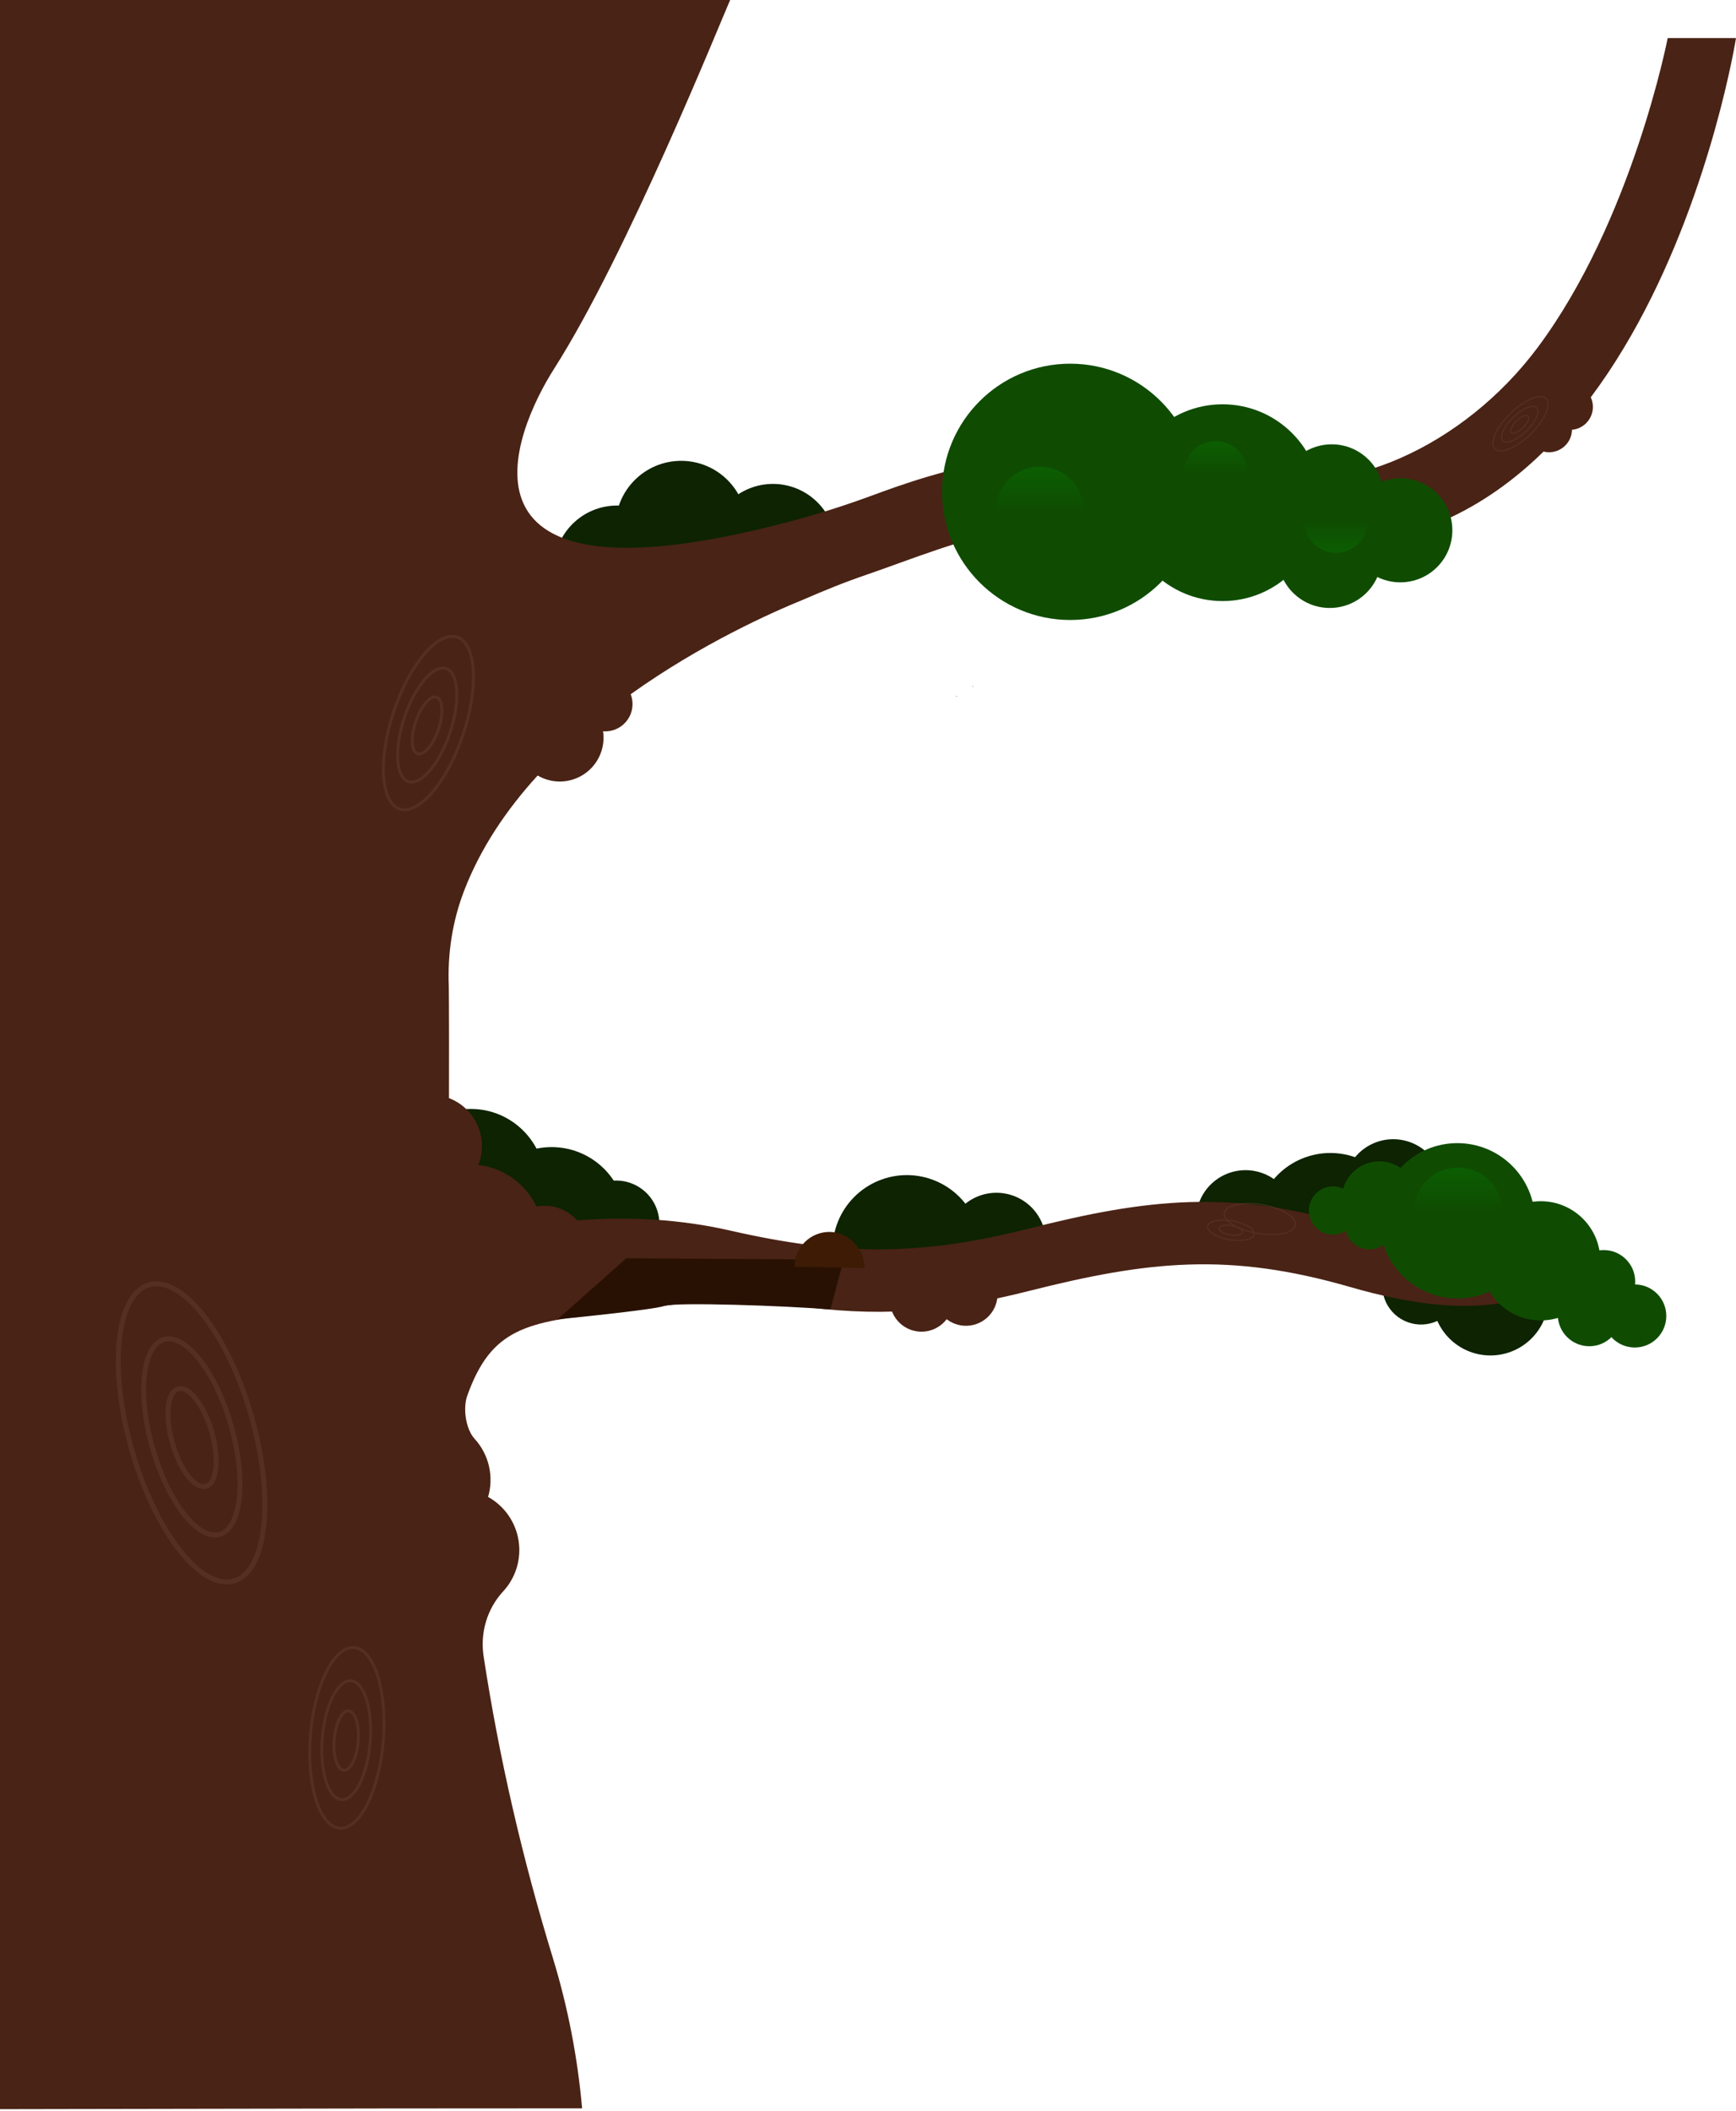 <?xml version="1.0" encoding="UTF-8"?> <svg xmlns="http://www.w3.org/2000/svg" width="821" height="998" viewBox="0 0 821 998" fill="none"> <path d="M322.13 279.984C339.282 279.984 353.187 266.079 353.187 248.926C353.187 231.774 339.282 217.869 322.13 217.869C304.977 217.869 291.072 231.774 291.072 248.926C291.072 266.079 304.977 279.984 322.13 279.984Z" fill="#0D2301"></path> <path d="M393.739 590.965C393.702 586.328 394.583 581.729 396.331 577.433C398.08 573.138 400.662 569.231 403.928 565.938C407.194 562.645 411.079 560.032 415.36 558.249C419.641 556.465 424.233 555.547 428.871 555.547C433.509 555.547 438.101 556.465 442.382 558.249C446.663 560.032 450.549 562.645 453.815 565.938C457.081 569.231 459.662 573.138 461.411 577.433C463.16 581.729 464.04 586.328 464.003 590.965" fill="#0D2301"></path> <path d="M261.992 268.815C261.992 260.908 265.133 253.325 270.725 247.733C276.316 242.142 283.899 239.001 291.806 239.001C299.713 239.001 307.297 242.142 312.888 247.733C318.479 253.325 321.62 260.908 321.62 268.815" fill="#0D2301"></path> <path d="M335.73 258.59C335.73 250.683 338.872 243.1 344.463 237.509C350.054 231.917 357.637 228.776 365.545 228.776C373.452 228.776 381.035 231.917 386.626 237.509C392.218 243.1 395.359 250.683 395.359 258.59" fill="#0D2301"></path> <path d="M447.832 587.078C447.893 580.911 450.387 575.017 454.77 570.677C459.152 566.338 465.071 563.903 471.239 563.903C477.407 563.903 483.325 566.338 487.708 570.677C492.091 575.017 494.584 580.911 494.646 587.078" fill="#0D2301"></path> <path d="M594.034 580.509C593.997 575.872 594.877 571.273 596.626 566.977C598.375 562.682 600.957 558.775 604.223 555.482C607.489 552.189 611.374 549.576 615.655 547.792C619.936 546.009 624.528 545.091 629.166 545.091C633.804 545.091 638.396 546.009 642.677 547.792C646.958 549.576 650.844 552.189 654.11 555.482C657.376 558.775 659.957 562.682 661.706 566.977C663.455 571.273 664.335 575.872 664.298 580.509" fill="#0D2301"></path> <path d="M635.49 561.986C635.49 555.778 637.956 549.824 642.346 545.434C646.736 541.044 652.69 538.578 658.898 538.578C665.106 538.578 671.06 541.044 675.45 545.434C679.84 549.824 682.306 555.778 682.306 561.986" fill="#0D2301"></path> <path d="M565.639 576.39C565.7 570.222 568.193 564.328 572.576 559.989C576.959 555.649 582.878 553.215 589.045 553.215C595.213 553.215 601.132 555.649 605.515 559.989C609.898 564.328 612.391 570.222 612.452 576.39" fill="#0D2301"></path> <path d="M689.752 612.514C689.144 614.841 688.082 617.025 686.63 618.942C685.177 620.859 683.361 622.471 681.285 623.685C679.209 624.9 676.914 625.695 674.532 626.023C672.149 626.351 669.725 626.206 667.398 625.597C665.071 624.989 662.887 623.927 660.97 622.475C659.054 621.022 657.442 619.206 656.227 617.13C655.012 615.054 654.218 612.759 653.89 610.377C653.562 607.994 653.706 605.57 654.315 603.243" fill="#0D2301"></path> <path d="M731.467 620.282C729.622 627.335 725.051 633.366 718.759 637.049C712.467 640.731 704.969 641.764 697.916 639.919C690.863 638.073 684.832 633.502 681.15 627.21C677.467 620.918 676.435 613.421 678.28 606.368" fill="#0D2301"></path> <path d="M222.647 594.529C242.05 594.529 257.779 578.8 257.779 559.397C257.779 539.993 242.05 524.264 222.647 524.264C203.243 524.264 187.514 539.993 187.514 559.397C187.514 578.8 203.243 594.529 222.647 594.529Z" fill="#0D2301"></path> <path d="M225.743 577.721C225.706 573.084 226.586 568.485 228.335 564.189C230.084 559.894 232.666 555.987 235.932 552.694C239.198 549.401 243.083 546.788 247.364 545.004C251.645 543.221 256.237 542.303 260.875 542.303C265.513 542.303 270.105 543.221 274.386 545.004C278.667 546.788 282.552 549.401 285.818 552.694C289.085 555.987 291.666 559.894 293.415 564.189C295.164 568.485 296.044 573.084 296.007 577.721" fill="#0D2301"></path> <path d="M270.962 578.777C270.933 576.075 271.441 573.395 272.454 570.89C273.468 568.386 274.969 566.108 276.869 564.187C278.769 562.266 281.031 560.742 283.525 559.701C286.018 558.661 288.693 558.125 291.395 558.125C294.096 558.125 296.771 558.661 299.265 559.701C301.758 560.742 304.02 562.266 305.92 564.187C307.821 566.108 309.321 568.386 310.335 570.89C311.349 573.395 311.856 576.075 311.827 578.777" fill="#0D2301"></path> <path d="M450.304 611.027C450.777 612.933 450.87 614.912 450.578 616.854C450.286 618.795 449.614 620.66 448.601 622.341C447.589 624.023 446.255 625.489 444.675 626.655C443.096 627.821 441.303 628.664 439.397 629.137C437.492 629.61 435.512 629.703 433.571 629.411C431.63 629.119 429.765 628.447 428.083 627.435C426.402 626.422 424.936 625.088 423.77 623.509C422.604 621.929 421.76 620.136 421.287 618.231" fill="#492315"></path> <path d="M471.34 608.26C472.289 612.106 471.673 616.171 469.627 619.563C467.58 622.956 464.272 625.397 460.427 626.351C456.582 627.306 452.516 626.695 449.121 624.654C445.726 622.612 443.28 619.306 442.32 615.463" fill="#492315"></path> <path d="M738.971 194.166C740.124 195.005 741.101 196.063 741.845 197.28C742.589 198.496 743.087 199.847 743.309 201.256C743.531 202.665 743.473 204.104 743.139 205.49C742.805 206.877 742.201 208.184 741.362 209.337C740.523 210.49 739.465 211.466 738.248 212.211C737.032 212.955 735.681 213.452 734.272 213.674C732.863 213.896 731.425 213.839 730.038 213.505C728.652 213.171 727.345 212.567 726.191 211.728" fill="#492315"></path> <path d="M748.848 183.594C751.177 185.288 752.737 187.839 753.186 190.684C753.634 193.529 752.934 196.436 751.239 198.765C749.544 201.093 746.994 202.654 744.149 203.102C741.304 203.55 738.397 202.85 736.068 201.156" fill="#492315"></path> <path d="M452.451 329.375C452.532 329.375 452.597 329.309 452.597 329.228C452.597 329.148 452.532 329.082 452.451 329.082C452.37 329.082 452.305 329.148 452.305 329.228C452.305 329.309 452.37 329.375 452.451 329.375Z" fill="black"></path> <path d="M460.058 324.628C460.139 324.628 460.205 324.562 460.205 324.481C460.205 324.4 460.139 324.335 460.058 324.335C459.978 324.335 459.912 324.4 459.912 324.481C459.912 324.562 459.978 324.628 460.058 324.628Z" fill="black"></path> <path d="M410.778 271.369C448.42 258.487 509.626 230.302 583.921 253.031C776.5 299 821 18 821 18H788.692C788.692 18 771.94 104.49 727.038 164.5C692.33 210.886 635.027 236.822 591.821 223.754C508.274 198.487 436.704 225.329 412.558 234.21C400.05 238.815 387.353 242.889 374.474 246.316C205.239 291.343 243.109 204.038 262.102 174.252C296.57 120.197 341.042 9.559 345.303 0H0V997.136L184.262 996.806L275.289 996.753C273.179 972.697 268.564 948.927 261.517 925.83C247.175 879.072 236.101 831.382 228.714 783.077C227.016 771.977 230.315 760.617 237.939 752.373C240.899 749.176 243.095 745.348 244.36 741.179C245.625 737.01 245.927 732.608 245.243 728.305C244.559 724.002 242.906 719.911 240.41 716.34C237.914 712.769 234.639 709.811 230.833 707.69C232.217 702.946 232.357 697.926 231.239 693.113C230.12 688.299 227.782 683.854 224.448 680.207C220.24 675.613 218.872 665.751 220.963 659.884C232.348 628.051 248.614 624.798 289.706 620.569C308.242 618.661 326.459 614.428 345.071 615.299C356.326 615.824 370.205 616.547 376.065 617.158C413.036 622.625 445.204 620.825 486.062 610.461C543.362 595.93 581.43 591.993 638.309 608.396C665.751 616.31 699.736 622.493 727.038 611.279V581.77C699.736 592.983 665.751 586.8 638.309 578.886C581.43 562.484 543.362 566.42 486.062 580.952C434.339 594.071 396.546 593.469 345.303 581.77C321.93 576.425 297.105 574.964 272.905 576.96C270.924 574.696 268.463 572.902 265.702 571.708C262.94 570.515 259.948 569.952 256.941 570.061C255.871 570.098 254.805 570.22 253.753 570.423C251.195 565.085 247.327 560.481 242.511 557.04C237.695 553.598 232.086 551.43 226.207 550.738C227.393 547.756 227.974 544.567 227.917 541.358C227.86 538.149 227.166 534.983 225.876 532.045C224.585 529.106 222.724 526.453 220.399 524.24C218.075 522.027 215.334 520.298 212.335 519.153C212.403 516.005 212.356 468.794 212.252 466.333C211.603 451.023 213.915 435.708 219.385 421.395C227.213 400.907 239.633 382.656 254.26 366.637C257.63 368.61 261.489 369.591 265.392 369.465C269.295 369.34 273.083 368.113 276.319 365.926C279.554 363.74 282.106 360.683 283.678 357.108C285.251 353.533 285.78 349.587 285.206 345.724C287.381 345.894 289.565 345.51 291.552 344.609C293.539 343.707 295.266 342.316 296.57 340.566C297.875 338.817 298.715 336.765 299.012 334.603C299.309 332.441 299.053 330.239 298.269 328.202C331.752 304.285 365.342 289.398 379.788 283.524C390.133 279.056 398.497 275.57 410.778 271.369Z" fill="#492315"></path> <g opacity="0.56"> <path d="M612.611 579.194C613.253 575.454 606.259 571.132 596.99 569.54C587.721 567.949 579.686 569.69 579.044 573.43C578.402 577.171 585.395 581.493 594.664 583.085C603.934 584.676 611.968 582.935 612.611 579.194Z" stroke="#60392D" stroke-width="0.544" stroke-miterlimit="10"></path> <path d="M593.136 583.521C593.561 581.073 588.986 578.237 582.919 577.186C576.852 576.134 571.591 577.267 571.166 579.715C570.742 582.163 575.316 584.999 581.383 586.05C587.45 587.102 592.712 585.969 593.136 583.521Z" stroke="#60392D" stroke-width="0.541" stroke-miterlimit="10"></path> <path d="M587.569 582.563C587.781 581.339 585.493 579.92 582.458 579.394C579.423 578.869 576.791 579.435 576.579 580.659C576.367 581.883 578.655 583.301 581.69 583.827C584.725 584.353 587.357 583.787 587.569 582.563Z" stroke="#60392D" stroke-width="0.541" stroke-miterlimit="10"></path> </g> <path d="M630.392 583.679C636.68 583.679 641.777 578.581 641.777 572.293C641.777 566.005 636.68 560.907 630.392 560.907C624.103 560.907 619.006 566.005 619.006 572.293C619.006 578.581 624.103 583.679 630.392 583.679Z" fill="#0F4C02"></path> <path d="M647.587 590.65C653.875 590.65 658.972 585.553 658.972 579.265C658.972 572.976 653.875 567.879 647.587 567.879C641.299 567.879 636.201 572.976 636.201 579.265C636.201 585.553 641.299 590.65 647.587 590.65Z" fill="#0F4C02"></path> <g opacity="0.56"> <path d="M110.632 747.453C126.239 742.987 129.918 708.011 118.849 669.332C107.78 630.654 86.155 602.92 70.548 607.386C54.941 611.852 51.262 646.828 62.331 685.507C73.4 724.185 95.025 751.919 110.632 747.453Z" stroke="#60392D" stroke-width="2.324" stroke-miterlimit="10"></path> <path d="M103.907 725.384C114.171 722.447 116.59 699.445 109.31 674.007C102.03 648.569 87.809 630.329 77.545 633.266C67.281 636.203 64.862 659.206 72.142 684.644C79.422 710.081 93.644 728.321 103.907 725.384Z" stroke="#60392D" stroke-width="2.324" stroke-miterlimit="10"></path> <path d="M97.429 702.665C102.561 701.196 103.771 689.694 100.131 676.974C96.49 664.254 89.379 655.133 84.246 656.602C79.114 658.071 77.904 669.573 81.544 682.293C85.185 695.013 92.296 704.134 97.429 702.665Z" stroke="#60392D" stroke-width="2.324" stroke-miterlimit="10"></path> </g> <g opacity="0.56"> <path d="M181.279 822.994C183.18 799.417 177.009 779.682 167.495 778.914C157.98 778.147 148.726 796.638 146.825 820.215C144.924 843.792 151.096 863.527 160.61 864.295C170.124 865.062 179.378 846.571 181.279 822.994Z" stroke="#60392D" stroke-width="1.366" stroke-miterlimit="10"></path> <path d="M175.06 823.593C176.311 808.087 172.253 795.108 165.996 794.604C159.74 794.099 153.655 806.26 152.404 821.766C151.154 837.272 155.212 850.251 161.469 850.755C167.725 851.259 173.81 839.099 175.06 823.593Z" stroke="#60392D" stroke-width="1.366" stroke-miterlimit="10"></path> <path d="M169.396 823.331C170.021 815.576 167.992 809.086 164.863 808.834C161.734 808.581 158.691 814.663 158.066 822.417C157.44 830.171 159.47 836.662 162.599 836.914C165.727 837.166 168.771 831.085 169.396 823.331Z" stroke="#60392D" stroke-width="1.366" stroke-miterlimit="10"></path> </g> <g opacity="0.56"> <path d="M218.989 347.322C226.502 324.894 225.256 304.254 216.205 301.222C207.154 298.19 193.726 313.914 186.213 336.343C178.7 358.772 179.947 379.412 188.997 382.443C198.048 385.475 211.476 369.751 218.989 347.322Z" stroke="#60392D" stroke-width="1.366" stroke-miterlimit="10"></path> <path d="M212.81 346.413C217.751 331.662 216.932 318.088 210.98 316.095C205.029 314.101 196.198 324.443 191.257 339.193C186.316 353.943 187.135 367.517 193.087 369.511C199.038 371.504 207.869 361.163 212.81 346.413Z" stroke="#60392D" stroke-width="1.366" stroke-miterlimit="10"></path> <path d="M207.372 344.793C209.843 337.417 209.433 330.629 206.457 329.632C203.48 328.634 199.064 333.806 196.593 341.182C194.122 348.559 194.532 355.347 197.508 356.344C200.485 357.341 204.901 352.169 207.372 344.793Z" stroke="#60392D" stroke-width="1.366" stroke-miterlimit="10"></path> </g> <path d="M652.359 584.613C662.183 584.613 670.147 576.65 670.147 566.826C670.147 557.003 662.183 549.039 652.359 549.039C642.536 549.039 634.572 557.003 634.572 566.826C634.572 576.65 642.536 584.613 652.359 584.613Z" fill="#0F4C02"></path> <path d="M689.21 613.847C709.482 613.847 725.916 597.413 725.916 577.141C725.916 556.869 709.482 540.435 689.21 540.435C668.938 540.435 652.504 556.869 652.504 577.141C652.504 597.413 668.938 613.847 689.21 613.847Z" fill="#0F4C02"></path> <path d="M728.663 624.251C744.225 624.251 756.841 611.635 756.841 596.073C756.841 580.51 744.225 567.895 728.663 567.895C713.1 567.895 700.484 580.51 700.484 596.073C700.484 611.635 713.1 624.251 728.663 624.251Z" fill="#0F4C02"></path> <path d="M751.627 636.452C759.861 636.452 766.535 629.778 766.535 621.544C766.535 613.31 759.861 606.636 751.627 606.636C743.393 606.636 736.719 613.31 736.719 621.544C736.719 629.778 743.393 636.452 751.627 636.452Z" fill="#0F4C02"></path> <path d="M758.42 620.801C766.654 620.801 773.328 614.126 773.328 605.892C773.328 597.659 766.654 590.984 758.42 590.984C750.186 590.984 743.512 597.659 743.512 605.892C743.512 614.126 750.186 620.801 758.42 620.801Z" fill="#0F4C02"></path> <path d="M773.127 637.056C781.361 637.056 788.035 630.381 788.035 622.147C788.035 613.914 781.361 607.239 773.127 607.239C764.893 607.239 758.219 613.914 758.219 622.147C758.219 630.381 764.893 637.056 773.127 637.056Z" fill="#0F4C02"></path> <path d="M296.197 594.871L263.652 623.747C263.652 623.747 308.849 619.308 314.172 617.41C319.495 615.512 371.797 617.298 392.71 619.076L398.967 595.529L296.197 594.871Z" fill="#281102"></path> <path d="M408.83 599.44C408.83 590.315 401.378 582.408 392.253 582.408C387.872 582.408 383.67 584.149 380.571 587.247C377.473 590.345 375.732 594.547 375.732 598.929" fill="#3D1B04"></path> <path d="M506.119 293.111C539.581 293.111 566.707 265.985 566.707 232.523C566.707 199.062 539.581 171.936 506.119 171.936C472.657 171.936 445.531 199.062 445.531 232.523C445.531 265.985 472.657 293.111 506.119 293.111Z" fill="#0F4C02"></path> <path d="M578.172 284.163C603.861 284.163 624.686 263.338 624.686 237.65C624.686 211.961 603.861 191.136 578.172 191.136C552.483 191.136 531.658 211.961 531.658 237.65C531.658 263.338 552.483 284.163 578.172 284.163Z" fill="#0F4C02"></path> <path d="M628.88 287.426C642.47 287.426 653.487 276.409 653.487 262.819C653.487 249.229 642.47 238.212 628.88 238.212C615.29 238.212 604.273 249.229 604.273 262.819C604.273 276.409 615.29 287.426 628.88 287.426Z" fill="#0F4C02"></path> <path d="M629.81 259.276C643.4 259.276 654.417 248.26 654.417 234.67C654.417 221.079 643.4 210.062 629.81 210.062C616.22 210.062 605.203 221.079 605.203 234.67C605.203 248.26 616.22 259.276 629.81 259.276Z" fill="#0F4C02"></path> <path d="M662.248 275.31C675.838 275.31 686.854 264.293 686.854 250.703C686.854 237.113 675.838 226.096 662.248 226.096C648.658 226.096 637.641 237.113 637.641 250.703C637.641 264.293 648.658 275.31 662.248 275.31Z" fill="#0F4C02"></path> <path d="M470.946 241.645C470.917 238.897 471.434 236.171 472.465 233.624C473.496 231.077 475.023 228.759 476.956 226.806C478.888 224.853 481.189 223.302 483.725 222.244C486.261 221.185 488.982 220.641 491.73 220.641C494.478 220.641 497.199 221.185 499.735 222.244C502.271 223.302 504.572 224.853 506.504 226.806C508.437 228.759 509.963 231.077 510.995 233.624C512.026 236.171 512.542 238.897 512.513 241.645" fill="url(#paint0_linear_554_11418)"></path> <path d="M559.941 223.753C559.916 221.771 560.285 219.804 561.026 217.965C561.768 216.127 562.867 214.454 564.26 213.043C565.653 211.633 567.312 210.513 569.141 209.749C570.97 208.984 572.933 208.591 574.915 208.591C576.897 208.591 578.86 208.984 580.689 209.749C582.518 210.513 584.177 211.633 585.57 213.043C586.963 214.454 588.062 216.127 588.804 217.965C589.545 219.804 589.914 221.771 589.889 223.753" fill="url(#paint1_linear_554_11418)"></path> <path d="M646.817 246.187C646.842 248.169 646.473 250.136 645.731 251.974C644.99 253.813 643.891 255.486 642.498 256.896C641.105 258.307 639.446 259.426 637.617 260.191C635.788 260.955 633.825 261.349 631.843 261.349C629.86 261.349 627.898 260.955 626.069 260.191C624.24 259.426 622.581 258.307 621.188 256.896C619.795 255.486 618.696 253.813 617.954 251.974C617.213 250.136 616.844 248.169 616.868 246.187" fill="url(#paint2_linear_554_11418)"></path> <path d="M668.783 572.537C668.841 567.063 671.056 561.833 674.948 557.983C678.839 554.132 684.092 551.973 689.567 551.973C695.041 551.973 700.294 554.132 704.186 557.983C708.077 561.833 710.292 567.063 710.35 572.537" fill="url(#paint3_linear_554_11418)"></path> <g opacity="0.56"> <path d="M723.879 205.226C730.578 198.685 733.868 191.191 731.229 188.488C728.589 185.785 721.019 188.897 714.32 195.438C707.622 201.98 704.331 209.474 706.971 212.177C709.61 214.88 717.18 211.768 723.879 205.226Z" stroke="#60392D" stroke-width="0.541" stroke-miterlimit="10"></path> <path d="M721.87 203.791C726.275 199.489 728.439 194.561 726.703 192.783C724.967 191.006 719.989 193.052 715.584 197.354C711.179 201.656 709.015 206.584 710.75 208.362C712.486 210.139 717.465 208.093 721.87 203.791Z" stroke="#60392D" stroke-width="0.541" stroke-miterlimit="10"></path> <path d="M720.246 202.236C722.45 200.084 723.532 197.619 722.664 196.73C721.797 195.842 719.307 196.866 717.103 199.017C714.9 201.169 713.817 203.634 714.685 204.523C715.553 205.412 718.043 204.388 720.246 202.236Z" stroke="#60392D" stroke-width="0.541" stroke-miterlimit="10"></path> </g> <defs> <linearGradient id="paint0_linear_554_11418" x1="491.731" y1="241.645" x2="491.731" y2="220.86" gradientUnits="userSpaceOnUse"> <stop stop-color="#0F4C02"></stop> <stop offset="1" stop-color="#0B5E02"></stop> </linearGradient> <linearGradient id="paint1_linear_554_11418" x1="574.916" y1="223.753" x2="574.916" y2="208.777" gradientUnits="userSpaceOnUse"> <stop stop-color="#0F4C02"></stop> <stop offset="1" stop-color="#0B5E02"></stop> </linearGradient> <linearGradient id="paint2_linear_554_11418" x1="631.842" y1="246.187" x2="631.842" y2="261.162" gradientUnits="userSpaceOnUse"> <stop stop-color="#0F4C02"></stop> <stop offset="1" stop-color="#0B5E02"></stop> </linearGradient> <linearGradient id="paint3_linear_554_11418" x1="689.57" y1="572.537" x2="689.57" y2="551.753" gradientUnits="userSpaceOnUse"> <stop stop-color="#0F4C02"></stop> <stop offset="1" stop-color="#0B5E02"></stop> </linearGradient> </defs> </svg> 
